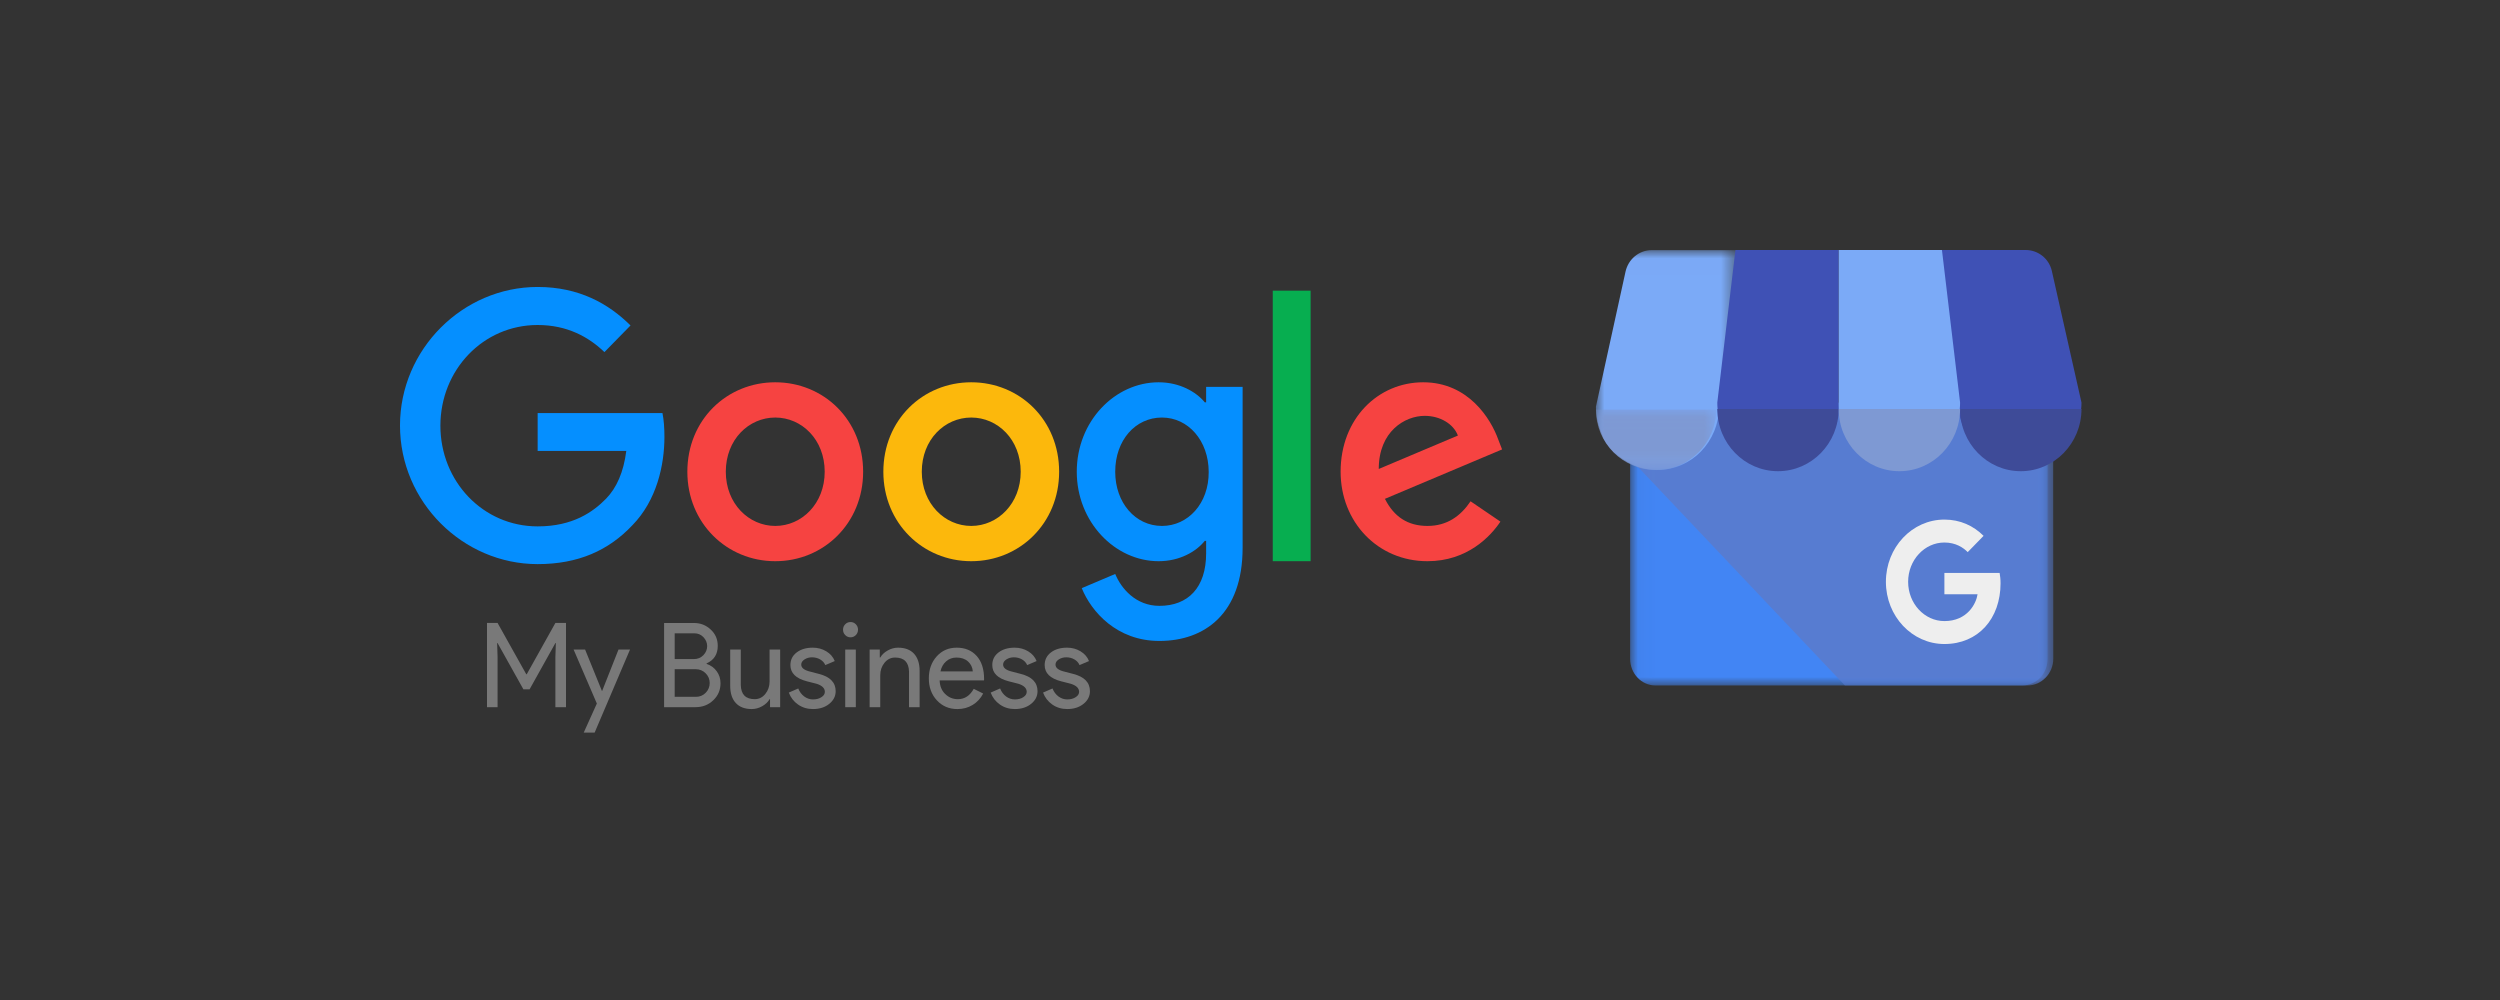<?xml version="1.0" encoding="UTF-8"?>
<svg width="150px" height="60px" viewBox="0 0 150 60" version="1.1" xmlns="http://www.w3.org/2000/svg" xmlns:xlink="http://www.w3.org/1999/xlink">
    <rect x="0" y="0" width="150" height="60" fill="#333333" stroke="none"/>
    <!-- Generator: Sketch 61 (89581) - https://sketch.com -->
    <title>Artboard Copy 21</title>
    <desc>Created with Sketch.</desc>
    <defs>
        <polygon id="path-1" points="0.029 0.039 25.08 0.039 25.08 17.005 0.029 17.005"></polygon>
        <polygon id="path-3" points="0.03 0.039 25.42 0.039 25.42 17.005 0.03 17.005"></polygon>
        <polygon id="path-5" points="2.23614659e-05 0.008 8.488 0.008 8.488 13.199 2.23614659e-05 13.199"></polygon>
        <polygon id="path-7" points="0 0.038 7.216 0.038 7.216 3.663 0 3.663"></polygon>
    </defs>
    <g id="Artboard-Copy-21" stroke="none" stroke-width="1" fill="none" fill-rule="evenodd">
        <g id="Group-7-Copy-2" transform="translate(24, 15)">
            <path d="M15.748,9.784 L8.259,9.784 L8.259,12.057 L13.577,12.057 C13.415,13.332 12.999,14.265 12.365,14.921 C11.587,15.715 10.375,16.583 8.259,16.583 C4.984,16.583 2.424,13.887 2.424,10.542 C2.424,7.198 4.984,4.5 8.259,4.5 C10.022,4.5 11.316,5.211 12.266,6.126 L13.831,4.528 C12.51,3.216 10.737,2.218 8.259,2.218 C3.772,2.218 2.51572305e-14,5.951 2.51572305e-14,10.533 C2.51572305e-14,15.115 3.772,18.847 8.259,18.847 C10.683,18.847 12.51,18.034 13.939,16.519 C15.405,15.023 15.866,12.907 15.866,11.207 C15.866,10.68 15.83,10.191 15.748,9.784" id="Fill-1" fill="#058FFF"></path>
            <path d="M22.515,16.556 C20.923,16.556 19.548,15.216 19.548,13.304 C19.548,11.374 20.923,10.052 22.515,10.052 C24.107,10.052 25.482,11.374 25.482,13.304 C25.482,15.216 24.107,16.556 22.515,16.556 M22.515,7.937 C19.611,7.937 17.241,10.191 17.241,13.304 C17.241,16.389 19.611,18.672 22.515,18.672 C25.418,18.672 27.788,16.399 27.788,13.304 C27.788,10.191 25.418,7.937 22.515,7.937" id="Fill-3" fill="#F64341"></path>
            <path d="M45.717,16.556 C44.125,16.556 42.913,15.17 42.913,13.304 C42.913,11.41 44.125,10.052 45.717,10.052 C47.291,10.052 48.522,11.438 48.522,13.323 C48.531,15.198 47.291,16.556 45.717,16.556 L45.717,16.556 Z M48.368,9.138 L48.286,9.138 C47.771,8.51 46.776,7.937 45.519,7.937 C42.895,7.937 40.606,10.274 40.606,13.304 C40.606,16.316 42.895,18.672 45.519,18.672 C46.776,18.672 47.771,18.099 48.286,17.452 L48.368,17.452 L48.368,18.2 C48.368,20.251 47.291,21.351 45.564,21.351 C44.152,21.351 43.275,20.316 42.913,19.438 L40.905,20.289 C41.484,21.711 43.013,23.457 45.564,23.457 C48.268,23.457 50.557,21.831 50.557,17.868 L50.557,8.214 L48.368,8.214 L48.368,9.138 Z" id="Fill-5" fill="#058FFF"></path>
            <path d="M34.274,10.052 C35.866,10.052 37.242,11.373 37.242,13.304 C37.242,15.216 35.866,16.556 34.274,16.556 C32.682,16.556 31.307,15.216 31.307,13.304 C31.307,11.373 32.682,10.052 34.274,10.052 M34.274,18.672 C37.178,18.672 39.548,16.399 39.548,13.304 C39.548,10.191 37.178,7.937 34.274,7.937 C31.371,7.937 29.001,10.191 29.001,13.304 C29.001,16.39 31.371,18.672 34.274,18.672" id="Fill-7" fill="#FCB80C"></path>
            <polygon id="Fill-9" fill="#07AE50" points="52.366 18.671 54.637 18.671 54.637 2.44 52.366 2.44"></polygon>
            <path d="M58.725,13.138 C58.725,10.884 60.29,9.951 61.484,9.951 C62.416,9.951 63.212,10.44 63.474,11.133 L58.725,13.138 Z M65.889,11.355 C65.456,10.154 64.117,7.937 61.393,7.937 C58.689,7.937 56.437,10.108 56.437,13.304 C56.437,16.316 58.661,18.672 61.647,18.672 C64.053,18.672 65.446,17.166 66.025,16.297 L64.234,15.078 C63.637,15.965 62.823,16.556 61.647,16.556 C60.471,16.556 59.639,16.011 59.096,14.93 L66.125,11.965 L65.889,11.355 Z" id="Fill-11" fill="#F64341"></path>
            <g id="Group-5" transform="translate(5.22, 22.322)" fill="#797979">
                <polygon id="Fill-12" points="2.384 3.133 2.356 3.133 0.635 0.056 -5.53459071e-14 0.056 -5.53459071e-14 5.108 0.635 5.108 0.635 2.11 0.608 1.263 0.635 1.263 2.183 4.036 2.556 4.036 4.103 1.263 4.131 1.263 4.103 2.11 4.103 5.108 4.74 5.108 4.74 0.056 4.103 0.056"></polygon>
                <polygon id="Fill-13" points="6.909 4.135 6.895 4.135 5.886 1.651 5.196 1.651 6.591 4.89 5.804 6.633 6.459 6.633 8.581 1.651 7.89 1.651"></polygon>
                <path d="M13.127,4.24 C12.965,4.405 12.77,4.488 12.54,4.488 L11.261,4.488 L11.261,2.829 L12.512,2.829 C12.756,2.829 12.959,2.912 13.12,3.076 C13.281,3.241 13.362,3.434 13.362,3.655 C13.362,3.881 13.284,4.076 13.127,4.24 L13.127,4.24 Z M11.261,0.677 L12.443,0.677 C12.659,0.677 12.841,0.755 12.989,0.91 C13.136,1.07 13.21,1.249 13.21,1.446 C13.21,1.649 13.134,1.83 12.982,1.99 C12.83,2.145 12.641,2.223 12.416,2.223 L11.261,2.223 L11.261,0.677 Z M13.175,2.512 L13.175,2.483 C13.622,2.281 13.845,1.931 13.845,1.432 C13.845,1.037 13.705,0.71 13.424,0.452 C13.143,0.188 12.806,0.057 12.416,0.057 L10.626,0.057 L10.626,5.108 L12.512,5.108 C12.931,5.108 13.284,4.972 13.569,4.699 C13.864,4.427 14.011,4.083 14.011,3.669 C14.011,3.401 13.935,3.162 13.783,2.953 C13.631,2.743 13.429,2.596 13.175,2.512 L13.175,2.512 Z" id="Fill-14"></path>
                <path d="M16.955,3.563 C16.955,3.855 16.869,4.105 16.699,4.315 C16.529,4.524 16.317,4.628 16.063,4.628 C15.52,4.628 15.242,4.346 15.227,3.782 L15.227,1.651 L14.592,1.651 L14.592,3.824 C14.592,4.271 14.703,4.616 14.927,4.858 C15.15,5.101 15.47,5.221 15.884,5.221 C16.1,5.221 16.309,5.165 16.509,5.052 C16.71,4.939 16.858,4.798 16.955,4.628 L16.982,4.628 L16.982,5.109 L17.59,5.109 L17.59,1.651 L16.955,1.651 L16.955,3.563 Z" id="Fill-15"></path>
                <path d="M19.912,3.112 L19.401,2.978 C19.037,2.893 18.854,2.752 18.854,2.554 C18.854,2.432 18.92,2.328 19.052,2.244 C19.183,2.159 19.331,2.117 19.497,2.117 C19.677,2.117 19.839,2.158 19.984,2.24 C20.129,2.323 20.234,2.437 20.299,2.583 L20.865,2.342 C20.768,2.098 20.599,1.902 20.357,1.757 C20.116,1.611 19.845,1.538 19.545,1.538 C19.153,1.538 18.833,1.633 18.582,1.823 C18.33,2.015 18.205,2.267 18.205,2.583 C18.205,3.062 18.534,3.387 19.193,3.556 L19.773,3.704 C20.105,3.808 20.271,3.97 20.271,4.191 C20.271,4.313 20.203,4.419 20.067,4.508 C19.931,4.598 19.762,4.643 19.559,4.643 C19.37,4.643 19.197,4.585 19.038,4.47 C18.878,4.355 18.758,4.193 18.675,3.986 L18.108,4.233 C18.219,4.53 18.403,4.768 18.662,4.949 C18.919,5.131 19.218,5.221 19.559,5.221 C19.951,5.221 20.276,5.118 20.533,4.911 C20.791,4.704 20.92,4.45 20.92,4.149 C20.92,3.627 20.584,3.281 19.912,3.112" id="Fill-16"></path>
                <path d="M21.812,-8.59527503e-14 C21.687,-8.59527503e-14 21.581,0.045 21.493,0.134 C21.406,0.223 21.362,0.331 21.362,0.459 C21.362,0.586 21.406,0.694 21.493,0.783 C21.581,0.872 21.687,0.917 21.812,0.917 C21.936,0.917 22.042,0.872 22.13,0.783 C22.217,0.694 22.261,0.586 22.261,0.459 C22.261,0.331 22.217,0.223 22.13,0.134 C22.042,0.045 21.936,-8.59527503e-14 21.812,-8.59527503e-14" id="Fill-17"></path>
                <polygon id="Fill-18" points="21.494 5.109 22.129 5.109 22.129 1.651 21.494 1.651"></polygon>
                <path d="M24.665,1.538 C24.448,1.538 24.24,1.594 24.04,1.708 C23.839,1.82 23.691,1.962 23.595,2.131 L23.567,2.131 L23.567,1.651 L22.958,1.651 L22.958,5.108 L23.595,5.108 L23.595,3.196 C23.595,2.904 23.679,2.655 23.85,2.445 C24.02,2.235 24.232,2.131 24.485,2.131 C25.029,2.131 25.308,2.413 25.321,2.978 L25.321,5.108 L25.957,5.108 L25.957,2.935 C25.957,2.489 25.845,2.144 25.622,1.902 C25.399,1.659 25.08,1.538 24.665,1.538" id="Fill-19"></path>
                <path d="M27.208,2.963 C27.263,2.71 27.377,2.507 27.55,2.357 C27.722,2.206 27.928,2.131 28.168,2.131 C28.458,2.131 28.689,2.21 28.863,2.367 C29.035,2.525 29.13,2.724 29.149,2.963 L27.208,2.963 Z M28.182,1.538 C27.693,1.538 27.293,1.714 26.98,2.064 C26.666,2.414 26.51,2.853 26.51,3.38 C26.51,3.911 26.671,4.351 26.993,4.699 C27.316,5.047 27.726,5.222 28.224,5.222 C28.564,5.222 28.869,5.139 29.139,4.975 C29.408,4.809 29.619,4.582 29.77,4.29 L29.204,4.008 C28.974,4.422 28.656,4.629 28.251,4.629 C27.956,4.629 27.703,4.525 27.491,4.318 C27.279,4.111 27.169,3.838 27.159,3.5 L29.82,3.5 L29.826,3.429 C29.826,2.832 29.678,2.367 29.381,2.036 C29.083,1.704 28.684,1.538 28.182,1.538 L28.182,1.538 Z" id="Fill-20"></path>
                <path d="M32.023,3.112 L31.512,2.978 C31.148,2.893 30.966,2.752 30.966,2.554 C30.966,2.432 31.032,2.328 31.163,2.244 C31.294,2.159 31.443,2.117 31.609,2.117 C31.788,2.117 31.951,2.158 32.096,2.24 C32.241,2.323 32.346,2.437 32.41,2.583 L32.976,2.342 C32.88,2.098 32.711,1.902 32.469,1.757 C32.227,1.611 31.957,1.538 31.657,1.538 C31.265,1.538 30.945,1.633 30.694,1.823 C30.442,2.015 30.317,2.267 30.317,2.583 C30.317,3.062 30.645,3.387 31.305,3.556 L31.884,3.704 C32.216,3.808 32.383,3.97 32.383,4.191 C32.383,4.313 32.315,4.419 32.179,4.508 C32.043,4.598 31.873,4.643 31.671,4.643 C31.482,4.643 31.309,4.585 31.149,4.47 C30.99,4.355 30.87,4.193 30.786,3.986 L30.22,4.233 C30.331,4.53 30.515,4.768 30.773,4.949 C31.031,5.131 31.33,5.221 31.671,5.221 C32.062,5.221 32.387,5.118 32.645,4.911 C32.903,4.704 33.032,4.45 33.032,4.149 C33.032,3.627 32.696,3.281 32.023,3.112" id="Fill-21"></path>
                <path d="M35.167,3.112 L34.655,2.978 C34.292,2.893 34.11,2.752 34.11,2.554 C34.11,2.432 34.175,2.328 34.306,2.244 C34.438,2.159 34.587,2.117 34.752,2.117 C34.932,2.117 35.094,2.158 35.239,2.24 C35.385,2.323 35.489,2.437 35.553,2.583 L36.12,2.342 C36.024,2.098 35.854,1.902 35.613,1.757 C35.371,1.611 35.1,1.538 34.801,1.538 C34.409,1.538 34.088,1.633 33.837,1.823 C33.586,2.015 33.46,2.267 33.46,2.583 C33.46,3.062 33.789,3.387 34.448,3.556 L35.028,3.704 C35.36,3.808 35.526,3.97 35.526,4.191 C35.526,4.313 35.458,4.419 35.322,4.508 C35.186,4.598 35.017,4.643 34.815,4.643 C34.625,4.643 34.452,4.585 34.293,4.47 C34.134,4.355 34.013,4.193 33.93,3.986 L33.363,4.233 C33.475,4.53 33.659,4.768 33.916,4.949 C34.175,5.131 34.474,5.221 34.815,5.221 C35.206,5.221 35.531,5.118 35.789,4.911 C36.047,4.704 36.176,4.45 36.176,4.149 C36.176,3.627 35.84,3.281 35.167,3.112" id="Fill-22"></path>
            </g>
            <g id="Group-27" transform="translate(71.755, 0)">
                <g id="Group-3" transform="translate(2.023, 9.124)">
                    <mask id="mask-2" fill="white">
                        <use xlink:href="#path-1"></use>
                    </mask>
                    <g id="Clip-2"></g>
                    <path d="M0.029,0.039 L25.08,0.039 L25.08,15.405 C25.08,16.289 24.399,17.005 23.558,17.005 L1.552,17.005 C0.711,17.005 0.029,16.289 0.029,15.405 L0.029,0.039 Z" id="Fill-1" fill="#4285F4" mask="url(#mask-2)"></path>
                </g>
                <g id="Group-6" transform="translate(2.023, 9.124)">
                    <mask id="mask-4" fill="white">
                        <use xlink:href="#path-3"></use>
                    </mask>
                    <g id="Clip-5"></g>
                    <path d="M0.03,3.395 L12.918,17.005 L23.864,17.005 C24.724,17.005 25.421,16.281 25.42,15.39 L25.411,0.039 L0.03,0.039 L0.03,3.395 Z" id="Fill-4" fill="#577CD1" mask="url(#mask-4)"></path>
                </g>
                <path d="M20.909,23.641 C18.969,23.641 17.399,21.972 17.399,19.908 C17.399,17.844 18.969,16.175 20.909,16.175 C21.857,16.175 22.649,16.543 23.26,17.151 L22.308,18.127 C22.047,17.86 21.591,17.551 20.909,17.551 C19.711,17.551 18.733,18.607 18.733,19.908 C18.733,21.209 19.711,22.265 20.909,22.265 C22.298,22.265 22.819,21.204 22.899,20.654 L20.909,20.654 L20.909,19.375 L24.223,19.375 C24.253,19.561 24.278,19.748 24.278,19.993 C24.278,22.126 22.935,23.641 20.909,23.641" id="Fill-7" fill="#EEEEEE"></path>
                <g id="Group-11">
                    <mask id="mask-6" fill="white">
                        <use xlink:href="#path-5"></use>
                    </mask>
                    <g id="Clip-10"></g>
                    <path d="M1.776,1.301 L2.23614659e-05,9.399 C2.23614659e-05,11.498 1.653,13.199 3.692,13.199 C5.732,13.199 7.385,11.498 7.385,9.399 L8.488,0.008 L3.347,0.008 C2.594,0.008 1.942,0.545 1.776,1.301" id="Fill-9" fill="#7BAAF7" mask="url(#mask-6)"></path>
                </g>
                <path d="M8.372,0 L7.283,9.153 C7.283,11.199 8.914,12.857 10.925,12.857 C12.936,12.857 14.567,11.199 14.567,9.153 L14.567,0 L8.372,0 Z" id="Fill-12" fill="#3F51B5"></path>
                <path d="M25.783,0 L20.636,0 L21.741,9.153 C21.741,11.199 23.396,12.857 25.437,12.857 C27.479,12.857 29.134,11.199 29.134,9.153 L27.356,1.26 C27.19,0.523 26.537,0 25.783,0" id="Fill-14" fill="#3F51B5"></path>
                <path d="M20.762,0 L14.567,0 L14.567,9.153 C14.567,11.199 16.197,12.857 18.209,12.857 C20.22,12.857 21.85,11.199 21.85,9.153 L20.762,0 Z" id="Fill-16" fill="#7BAAF7"></path>
                <g id="Group-20" transform="translate(0, 9.539)">
                    <mask id="mask-8" fill="white">
                        <use xlink:href="#path-7"></use>
                    </mask>
                    <g id="Clip-19"></g>
                    <path d="M7.216,0.038 C7.216,2.04 5.601,3.663 3.608,3.663 C1.615,3.663 -7.2834489e-06,2.04 -7.2834489e-06,0.038 L7.216,0.038 Z" id="Fill-18" fill="#7E99D3" mask="url(#mask-8)"></path>
                </g>
                <path d="M14.567,9.539 L7.283,9.539 L14.567,9.539 C14.567,11.601 12.936,13.272 10.925,13.272 C8.914,13.272 7.283,11.601 7.283,9.539" id="Fill-21" fill="#3E4B98"></path>
                <path d="M21.85,9.539 C21.85,11.601 23.481,13.272 25.492,13.272 C27.503,13.272 29.134,11.601 29.134,9.539 L21.85,9.539 Z" id="Fill-23" fill="#3E4B98"></path>
                <path d="M14.567,9.539 L21.85,9.539 L14.567,9.539 C14.567,11.601 16.197,13.272 18.209,13.272 C20.22,13.272 21.85,11.601 21.85,9.539" id="Fill-25" fill="#7E99D3"></path>
            </g>
        </g>
    </g>
</svg>